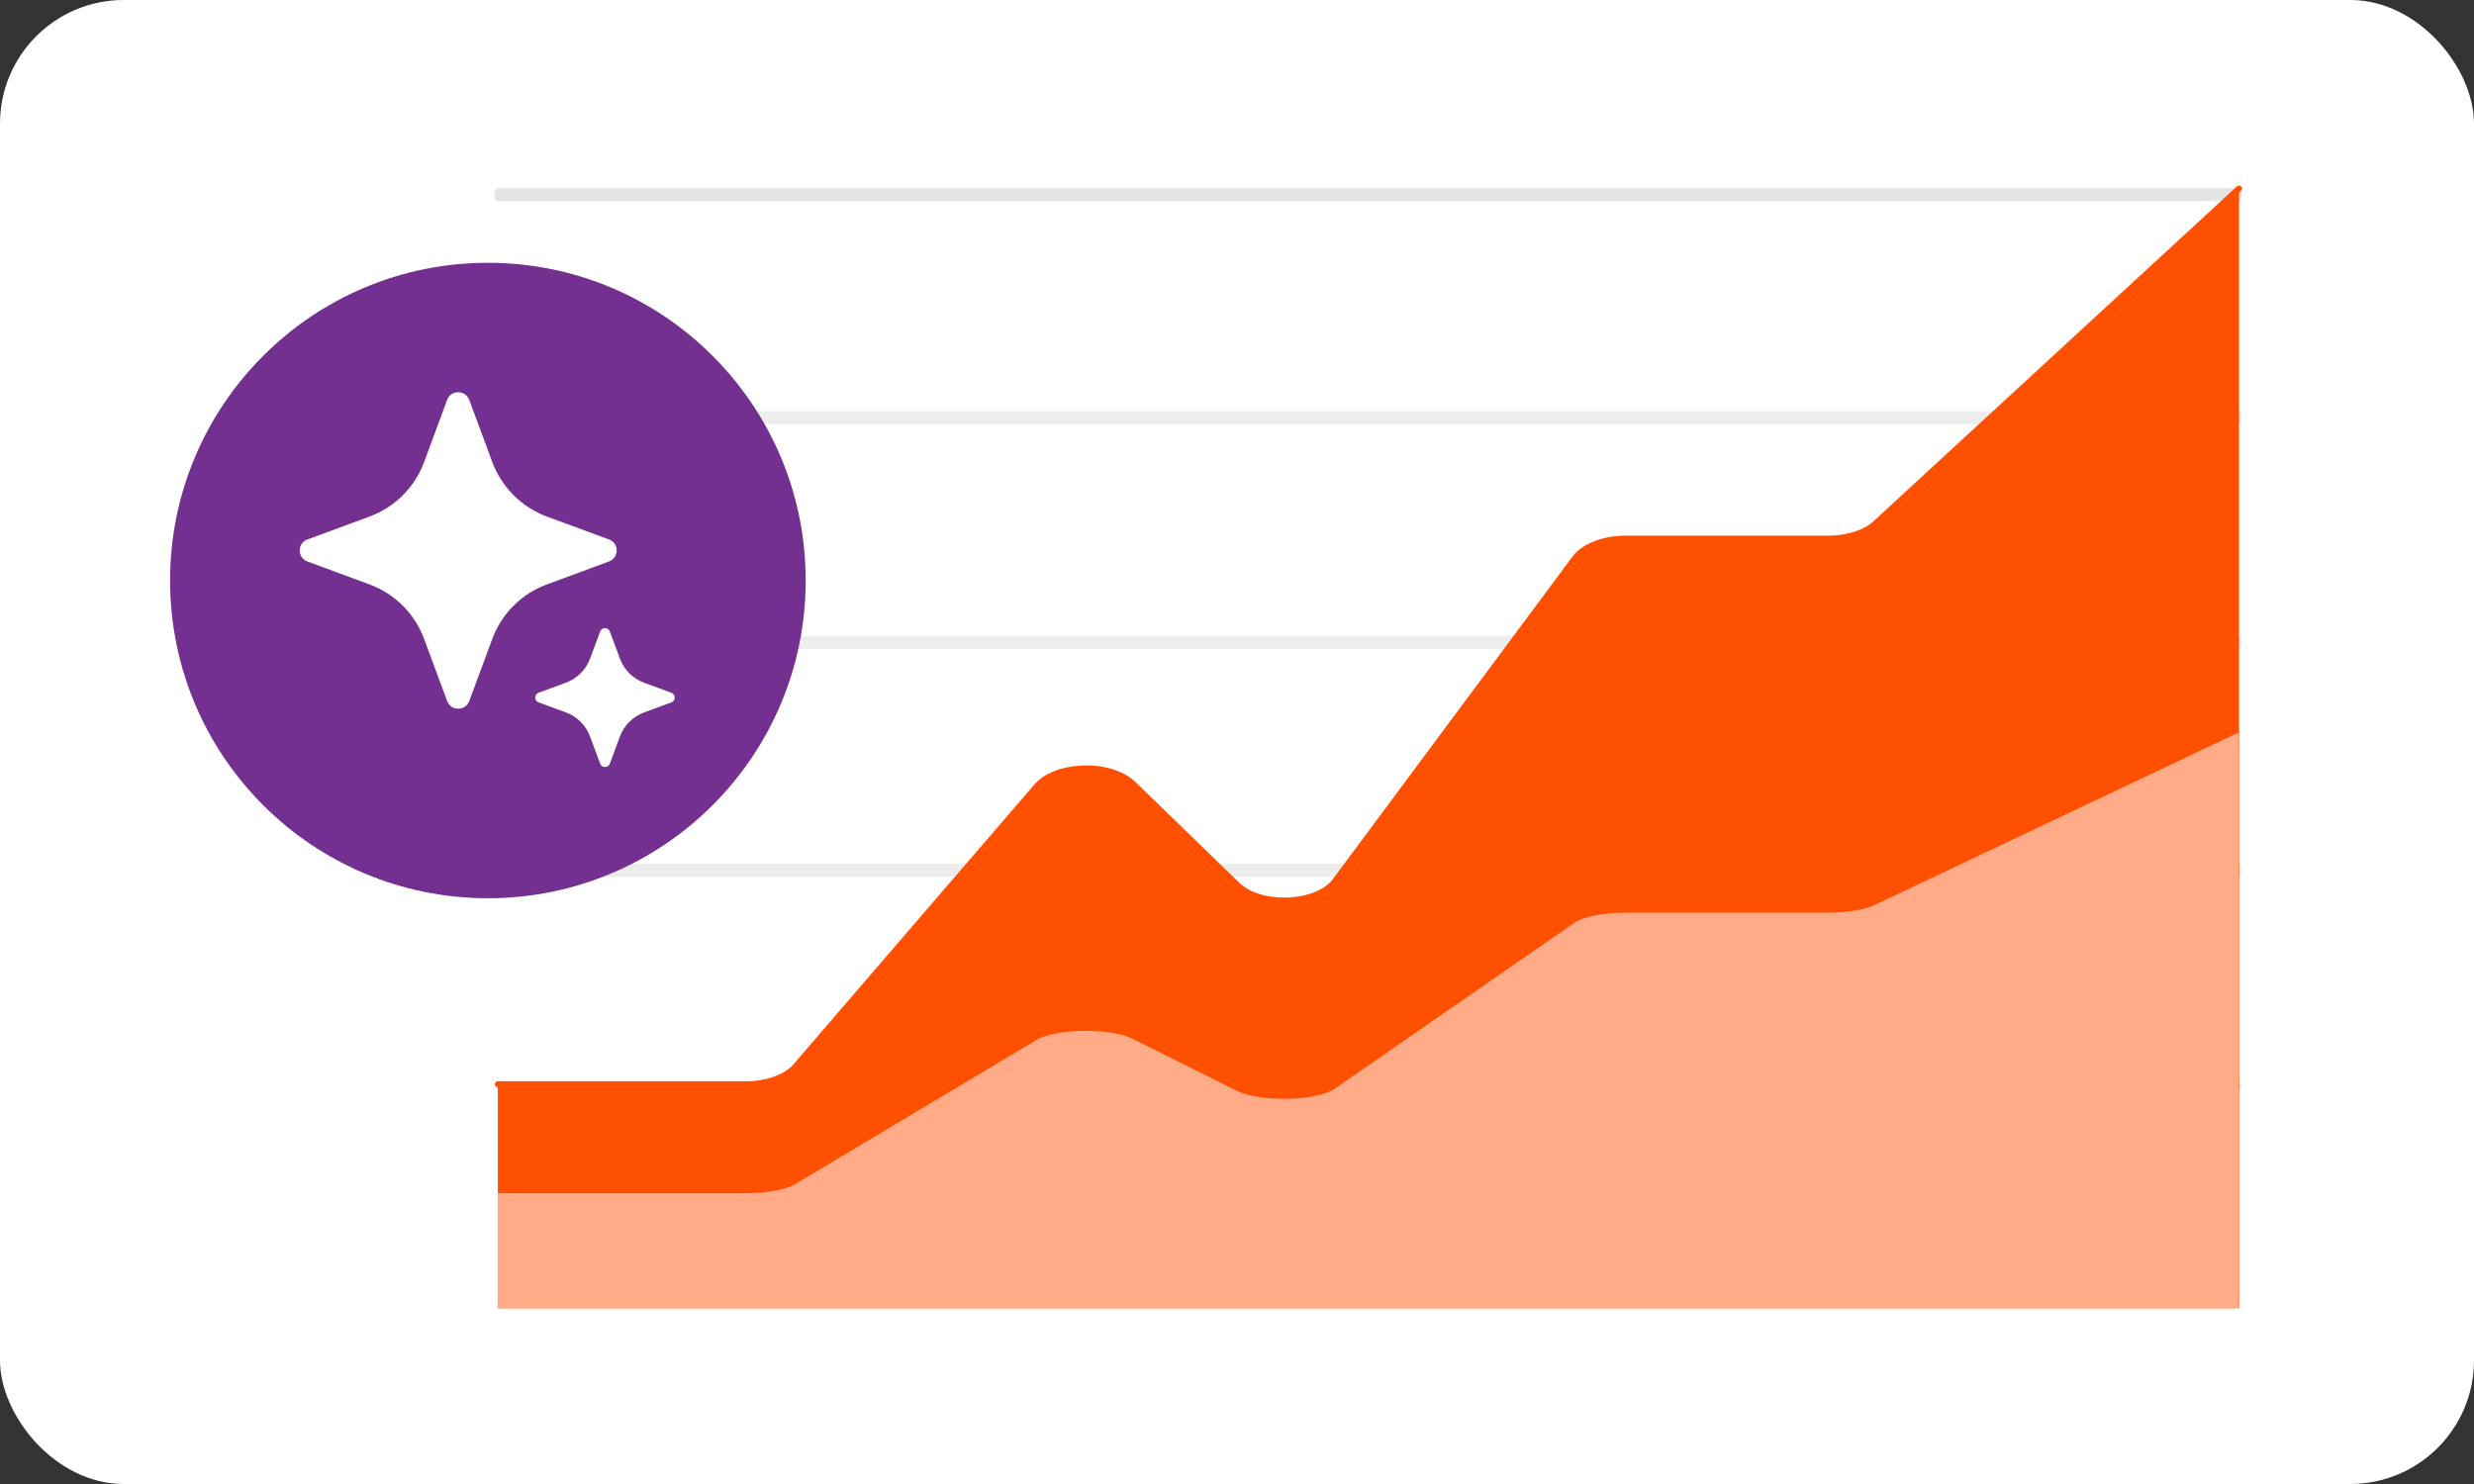 <svg width="160" height="96" viewBox="0 0 160 96" fill="none" xmlns="http://www.w3.org/2000/svg">
<rect x="0" y="0" width="160" height="96" fill="#333333" stroke="none"/>
<rect width="160" height="96" rx="8" fill="white"/>
<path d="M144.783 13.012H32.162C32.056 13.012 31.97 12.823 31.97 12.588C31.97 12.353 32.056 12.164 32.162 12.164H144.783C144.889 12.164 144.975 12.353 144.975 12.588C144.975 12.823 144.889 13.012 144.783 13.012Z" fill="#E5E5E5"/>
<path d="M144.783 27.443H32.162C32.056 27.443 31.97 27.254 31.97 27.019C31.97 26.784 32.056 26.594 32.162 26.594H144.783C144.889 26.594 144.975 26.784 144.975 27.019C144.975 27.254 144.889 27.443 144.783 27.443Z" fill="#EDEDEE"/>
<path d="M144.783 41.981H32.162C32.056 41.981 31.97 41.792 31.97 41.557C31.97 41.322 32.056 41.132 32.162 41.132H144.783C144.889 41.132 144.975 41.322 144.975 41.557C144.975 41.792 144.889 41.981 144.783 41.981Z" fill="#EDEDEE"/>
<path d="M144.783 56.731H32.162C32.056 56.731 31.97 56.541 31.97 56.306C31.97 56.072 32.056 55.882 32.162 55.882H144.783C144.889 55.882 144.975 56.072 144.975 56.306C144.975 56.541 144.889 56.731 144.783 56.731Z" fill="#EDEDEE"/>
<path d="M144.807 70.459H32.2C32.093 70.459 32.007 70.374 32.007 70.267C32.007 70.161 32.093 70.075 32.2 70.075H144.807C144.913 70.075 144.999 70.161 144.999 70.267C144.999 70.374 144.913 70.459 144.807 70.459Z" fill="#EDEDEE"/>
<path d="M67.05 50.864L51.455 68.983C50.846 69.691 49.614 70.137 48.267 70.137H32.198V84.623H144.805V12.193L121.283 33.872C120.626 34.477 119.49 34.844 118.271 34.844H105.138C103.718 34.844 102.433 35.339 101.863 36.106L86.345 56.995C85.184 58.558 81.517 58.702 80.015 57.244L73.293 50.723C71.838 49.311 68.318 49.391 67.05 50.864Z" fill="#FE5000"/>
<path d="M67.025 67.279L51.434 76.597C50.825 76.961 49.592 77.19 48.246 77.19H32.181V84.639H144.762V47.393L121.245 58.541C120.588 58.853 119.453 59.041 118.234 59.041H105.104C103.685 59.041 102.4 59.296 101.83 59.69L86.315 70.432C85.155 71.236 81.489 71.31 79.987 70.56L73.266 67.207C71.812 66.481 68.292 66.522 67.025 67.279Z" fill="#FFAB87"/>
<path d="M48.267 70.329H32.198C32.092 70.329 32.006 70.243 32.006 70.136C32.006 70.03 32.092 69.944 32.198 69.944H48.267C49.548 69.944 50.741 69.517 51.309 68.857L66.904 50.738C67.508 50.036 68.648 49.582 69.955 49.523C71.376 49.46 72.677 49.856 73.427 50.584L80.149 57.105C80.862 57.797 82.162 58.155 83.548 58.045C84.732 57.949 85.72 57.513 86.191 56.88L101.709 35.99C102.314 35.177 103.66 34.651 105.138 34.651H118.271C119.432 34.651 120.536 34.298 121.152 33.73L144.675 12.051C144.753 11.98 144.875 11.984 144.947 12.062C145.019 12.14 145.014 12.262 144.936 12.335L121.414 34.013C120.719 34.654 119.544 35.036 118.271 35.036H105.138C103.778 35.036 102.553 35.501 102.018 36.22L86.5 57.11C85.956 57.842 84.891 58.322 83.579 58.429C82.088 58.548 80.671 58.148 79.881 57.382L73.16 50.861C72.493 50.215 71.274 49.844 69.972 49.908C68.77 49.962 67.732 50.366 67.197 50.989L51.602 69.108C50.954 69.861 49.676 70.329 48.267 70.329Z" fill="#FE5000"/>
<path d="M31.553 58.107C42.904 58.107 52.106 48.905 52.106 37.554C52.106 26.202 42.904 17 31.553 17C20.202 17 11 26.202 11 37.554C11 48.905 20.202 58.107 31.553 58.107Z" fill="#733090"/>
<path d="M27.43 29.884L28.919 25.87C29.163 25.209 30.098 25.209 30.347 25.87L31.836 29.884C32.44 31.52 33.731 32.811 35.367 33.416L39.387 34.899C40.047 35.143 40.047 36.078 39.387 36.322L35.367 37.806C33.731 38.41 32.435 39.701 31.836 41.337L30.347 45.352C30.103 46.012 29.168 46.012 28.919 45.352L27.43 41.337C26.826 39.701 25.535 38.41 23.899 37.806L19.879 36.322C19.219 36.078 19.219 35.143 19.879 34.899L23.899 33.416C25.535 32.811 26.831 31.52 27.43 29.884Z" fill="white"/>
<path d="M38.158 42.613L38.814 40.85C38.921 40.56 39.332 40.56 39.439 40.85L40.094 42.613C40.359 43.329 40.928 43.898 41.649 44.163L43.418 44.813C43.707 44.92 43.707 45.331 43.418 45.438L41.649 46.089C40.933 46.358 40.364 46.922 40.094 47.638L39.439 49.401C39.332 49.691 38.921 49.691 38.814 49.401L38.158 47.638C37.889 46.922 37.325 46.353 36.604 46.089L34.835 45.438C34.546 45.331 34.546 44.92 34.835 44.813L36.604 44.163C37.32 43.893 37.889 43.329 38.158 42.613Z" fill="white"/>
</svg>
